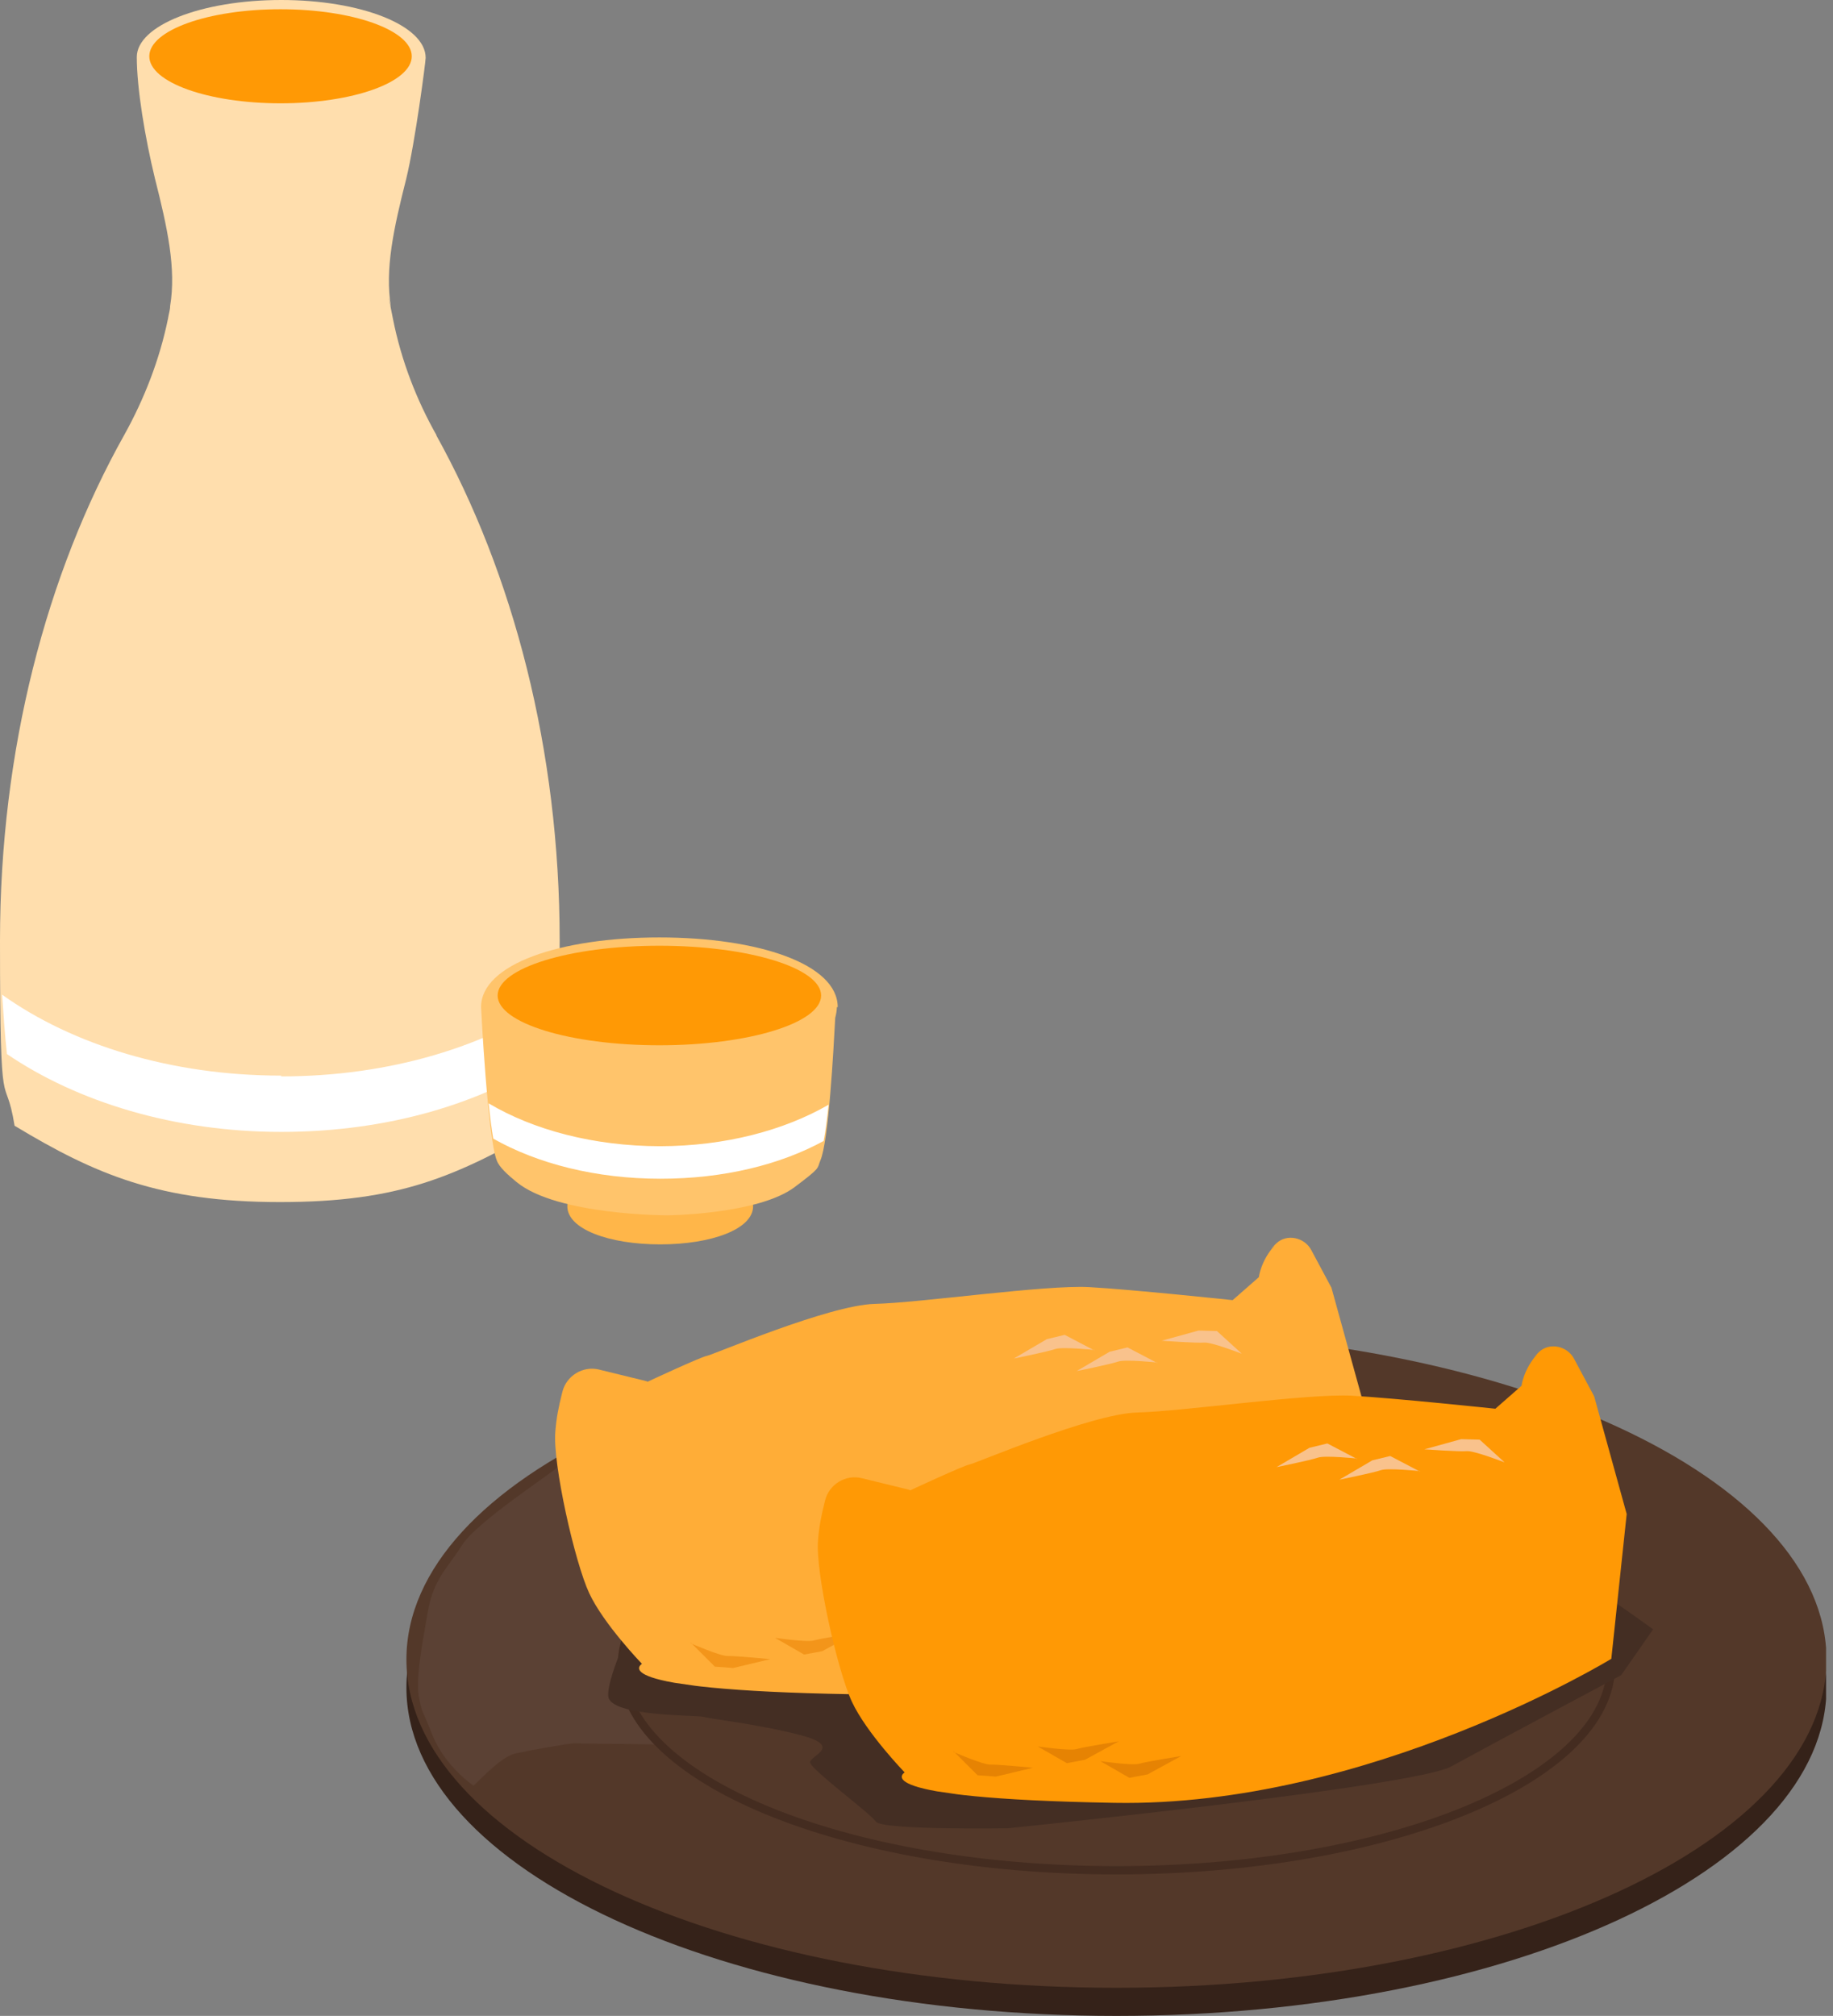 <svg width="221" height="243" viewBox="0 0 221 243" fill="none" xmlns="http://www.w3.org/2000/svg">
<rect x="0" y="0" width="221" height="243" fill="#808080" stroke="none"/>
<g clip-path="url(#clip0_439_4144)">
<path d="M134.608 243C181.888 243 220.216 225.281 220.216 203.423C220.216 181.566 181.888 163.847 134.608 163.847C87.328 163.847 49 181.566 49 203.423C49 225.281 87.328 243 134.608 243Z" fill="#352219"/>
<path d="M134.608 239.612C181.888 239.612 220.216 221.893 220.216 200.036C220.216 178.178 181.888 160.459 134.608 160.459C87.328 160.459 49 178.178 49 200.036C49 221.893 87.328 239.612 134.608 239.612Z" fill="#533829"/>
<path d="M57.126 215.23C59.558 212.817 60.904 211.636 62.302 211.328C63.699 211.02 68.513 210.148 69.185 210.148C69.858 210.148 80.883 210.302 80.883 210.302L83.315 193.568L92.787 178.014L91.597 165.746C91.597 165.746 68.15 176.012 67.27 176.834C66.391 177.655 57.436 183.507 55.728 186.227C54.02 188.948 52.261 190.334 51.588 194.235C50.915 198.136 50.035 202.602 50.553 204.809C51.07 207.017 50.553 205.169 52.105 209.07C53.658 212.971 57.074 215.23 57.074 215.23H57.126Z" fill="#5B4134"/>
<path d="M134.608 225.445C167.538 225.445 194.233 214.391 194.233 200.754C194.233 187.118 167.538 176.064 134.608 176.064C101.678 176.064 74.982 187.118 74.982 200.754C74.982 214.391 101.678 225.445 134.608 225.445Z" fill="#533829" stroke="#442C20" stroke-miterlimit="10"/>
</g>
<path d="M191.385 190.869C195.46 193.603 199.311 196.399 199.311 196.399L195.46 201.929C195.46 201.929 179.497 210.442 174.976 212.928C170.455 215.413 121.505 220.384 121.505 220.384C121.505 220.384 106.323 220.633 105.598 219.576C104.872 218.52 97.672 213.238 97.672 212.431C97.672 211.623 101.746 210.504 96.444 209.137C91.141 207.77 85.616 207.211 84.89 206.962C84.165 206.714 73.56 206.962 73.337 204.477C73.113 201.991 77.188 193.727 77.188 193.727C77.188 193.727 91.421 192.609 93.597 192.609C95.774 192.609 191.441 190.931 191.441 190.931L191.385 190.869Z" fill="#442E23"/>
<g clip-path="url(#clip1_439_4144)">
<path d="M77.968 166.496L72.246 165.095C70.29 164.604 68.294 165.822 67.803 167.778C67.312 169.734 67.091 170.897 66.957 172.541C66.607 176.389 69.297 188.317 71.043 192.053C72.789 195.788 77.399 200.562 77.399 200.562C77.399 200.562 72.111 203.694 102.7 204.227C133.289 204.761 162.597 186.865 162.597 186.865L164.451 169.409L160.529 155.223L158.115 150.716C157.303 149.143 155.136 148.673 153.868 149.892C152.6 151.112 153.744 150.03 153.679 150.125C152.009 151.962 151.772 153.955 151.772 153.955L148.617 156.72C148.617 156.72 136.587 155.445 131.328 155.151C126.069 154.857 110.992 157.039 105.463 157.173C99.934 157.308 85.911 163.333 85.22 163.44C84.528 163.548 78.063 166.562 78.063 166.562L77.968 166.496Z" fill="#FFAD37"/>
<path d="M83.267 198.086C83.267 198.086 86.836 199.642 87.724 199.615C88.611 199.587 92.866 199.996 92.866 199.996L88.397 201.064L86.186 200.899L83.326 198.042L83.267 198.086Z" fill="#F3951A"/>
<path d="M93.446 197.429C93.446 197.429 97.315 197.99 98.13 197.744C98.945 197.498 103.202 196.816 103.202 196.816L99.139 199.034L96.948 199.444L93.446 197.429Z" fill="#F3951A"/>
<path d="M100.986 199.197C100.986 199.197 104.855 199.758 105.671 199.512C106.486 199.266 110.743 198.584 110.743 198.584L106.679 200.802L104.489 201.212L100.986 199.197Z" fill="#F3951A"/>
<path d="M149.659 163.16C149.659 163.16 146.018 161.749 145.174 161.835C144.33 161.92 140.06 161.614 140.06 161.614L144.5 160.386L146.726 160.448L149.71 163.168L149.659 163.16Z" fill="#F9C28C"/>
<path d="M139.523 164.239C139.523 164.239 135.632 163.831 134.81 164.127C133.987 164.424 129.81 165.274 129.81 165.274L133.786 162.94L135.941 162.42L139.516 164.29L139.523 164.239Z" fill="#F9C28C"/>
<path d="M131.946 162.725C131.946 162.725 128.055 162.317 127.233 162.614C126.41 162.91 122.233 163.761 122.233 163.761L126.209 161.426L128.364 160.906L131.939 162.776L131.946 162.725Z" fill="#F9C28C"/>
</g>
<g clip-path="url(#clip2_439_4144)">
<path d="M109.642 179.586L103.92 178.186C101.964 177.694 99.969 178.912 99.477 180.868C98.986 182.824 98.766 183.988 98.631 185.632C98.282 189.479 100.972 201.408 102.717 205.143C104.463 208.878 109.073 213.652 109.073 213.652C109.073 213.652 103.786 216.785 134.374 217.318C164.963 217.851 194.272 199.955 194.272 199.955L196.125 182.5L192.203 168.314L189.789 163.806C188.978 162.233 186.811 161.763 185.543 162.983C184.274 164.202 185.419 163.121 185.353 163.215C183.683 165.052 183.447 167.045 183.447 167.045L180.291 169.811C180.291 169.811 168.262 168.536 163.003 168.241C157.744 167.947 142.666 170.129 137.137 170.264C131.608 170.398 117.585 176.423 116.894 176.531C116.203 176.638 109.737 179.652 109.737 179.652L109.642 179.586Z" fill="#FF9905"/>
<path d="M114.942 211.176C114.942 211.176 118.511 212.732 119.398 212.705C120.286 212.678 124.541 213.086 124.541 213.086L120.072 214.154L117.861 213.99L115 211.132L114.942 211.176Z" fill="#E68303"/>
<path d="M125.12 210.52C125.12 210.52 128.989 211.08 129.804 210.834C130.62 210.589 134.877 209.906 134.877 209.906L130.813 212.124L128.622 212.534L125.12 210.52Z" fill="#E68303"/>
<path d="M132.661 212.288C132.661 212.288 136.53 212.848 137.345 212.602C138.16 212.357 142.417 211.674 142.417 211.674L138.353 213.892L136.163 214.302L132.661 212.288Z" fill="#E68303"/>
<path d="M181.334 176.251C181.334 176.251 177.692 174.839 176.848 174.925C176.004 175.011 171.734 174.704 171.734 174.704L176.174 173.476L178.4 173.539L181.385 176.258L181.334 176.251Z" fill="#F9C28C"/>
<path d="M171.198 177.329C171.198 177.329 167.307 176.921 166.484 177.218C165.661 177.514 161.484 178.365 161.484 178.365L165.461 176.03L167.615 175.51L171.19 177.38L171.198 177.329Z" fill="#F9C28C"/>
<path d="M163.621 175.815C163.621 175.815 159.73 175.407 158.907 175.704C158.084 176.001 153.907 176.851 153.907 176.851L157.884 174.516L160.038 173.997L163.613 175.866L163.621 175.815Z" fill="#F9C28C"/>
</g>
<path d="M52.659 52.514C50.231 48.238 48.39 43.498 47.385 38.479C46.38 33.46 47.218 37.456 47.134 36.992C46.38 32.438 47.469 27.512 48.976 21.563C50.064 17.102 51.32 7.436 51.32 6.971C51.32 3.067 43.534 0 33.906 0C24.279 0 16.493 3.067 16.493 6.878C16.493 10.689 17.497 16.637 18.669 21.47C20.176 27.419 21.265 32.345 20.511 36.899C20.511 37.364 20.344 37.828 20.26 38.386C19.255 43.312 17.413 48.052 14.986 52.42C5.609 69.15 0 90.342 0 113.392C0 136.442 0.586 128.542 1.758 135.699C11.47 141.554 19.255 144.9 33.739 144.9C48.222 144.9 54.92 141.833 65.719 135.699C66.891 128.542 67.478 121.013 67.478 113.392C67.478 90.342 61.868 69.15 52.575 52.42L52.659 52.514Z" fill="#FFDEAD"/>
<path d="M33.822 12.454C42.561 12.454 49.645 9.916 49.645 6.785C49.645 3.654 42.561 1.115 33.822 1.115C25.084 1.115 18 3.654 18 6.785C18 9.916 25.084 12.454 33.822 12.454Z" fill="#FF9905"/>
<path d="M33.906 129.657C20.678 129.657 8.707 125.939 0.251 119.898C0.418 122.314 0.586 124.731 0.837 127.055C9.293 132.817 21.013 136.442 33.906 136.442C46.799 136.442 58.184 133.003 66.64 127.333C66.891 124.917 67.142 122.593 67.31 120.177C58.77 126.125 47.05 129.75 33.906 129.75V129.657Z" fill="white"/>
<path d="M79.6 150C85.786 150 90.8 148.161 90.8 145.4C90.8 142.638 85.786 140.4 79.6 140.4C73.415 140.4 68.4 142.638 68.4 145.4C68.4 148.161 73.415 150 79.6 150Z" fill="#FFB649"/>
<path d="M101 121.4C101 116.2 91.4 113 79.5 113C67.6 113 58 116.2 58 121.4C58 121.5 58.8 137.2 59.9 139.9C60.2 140.7 61.2 141.6 62.3 142.5C67.204 146.513 80.5 146.5 80.5 146.5C80.5 146.5 91.418 146.386 95.8 143.1C99 140.7 98.5 140.9 98.9 139.9C99.9 137.7 100.5 126.5 100.7 122.7C100.8 122.3 100.9 121.8 100.9 121.4H101Z" fill="#FFC46B"/>
<path d="M79.5 126C90.27 126 99 123.314 99 120C99 116.686 90.27 114 79.5 114C68.73 114 60 116.686 60 120C60 123.314 68.73 126 79.5 126Z" fill="#FF9905"/>
<path fill-rule="evenodd" clip-rule="evenodd" d="M99.899 133.165C94.556 136.247 87.457 138.155 79.564 138.166C71.594 138.155 64.309 136.21 58.917 133C59.085 134.63 59.271 136.124 59.472 137.255C64.806 140.27 71.836 142.086 79.629 142.086C87.285 142.086 94.083 140.386 99.305 137.535C99.528 136.414 99.726 134.87 99.899 133.165Z" fill="white"/>
<defs>
<clipPath id="clip0_439_4144">
<rect width="171.164" height="82.541" fill="white" transform="translate(49 160.459)"/>
</clipPath>
<clipPath id="clip1_439_4144">
<rect width="96.757" height="63.836" fill="white" transform="translate(72.054 137) rotate(8.243)"/>
</clipPath>
<clipPath id="clip2_439_4144">
<rect width="96.757" height="63.836" fill="white" transform="translate(103.729 150.09) rotate(8.243)"/>
</clipPath>
</defs>
</svg>
